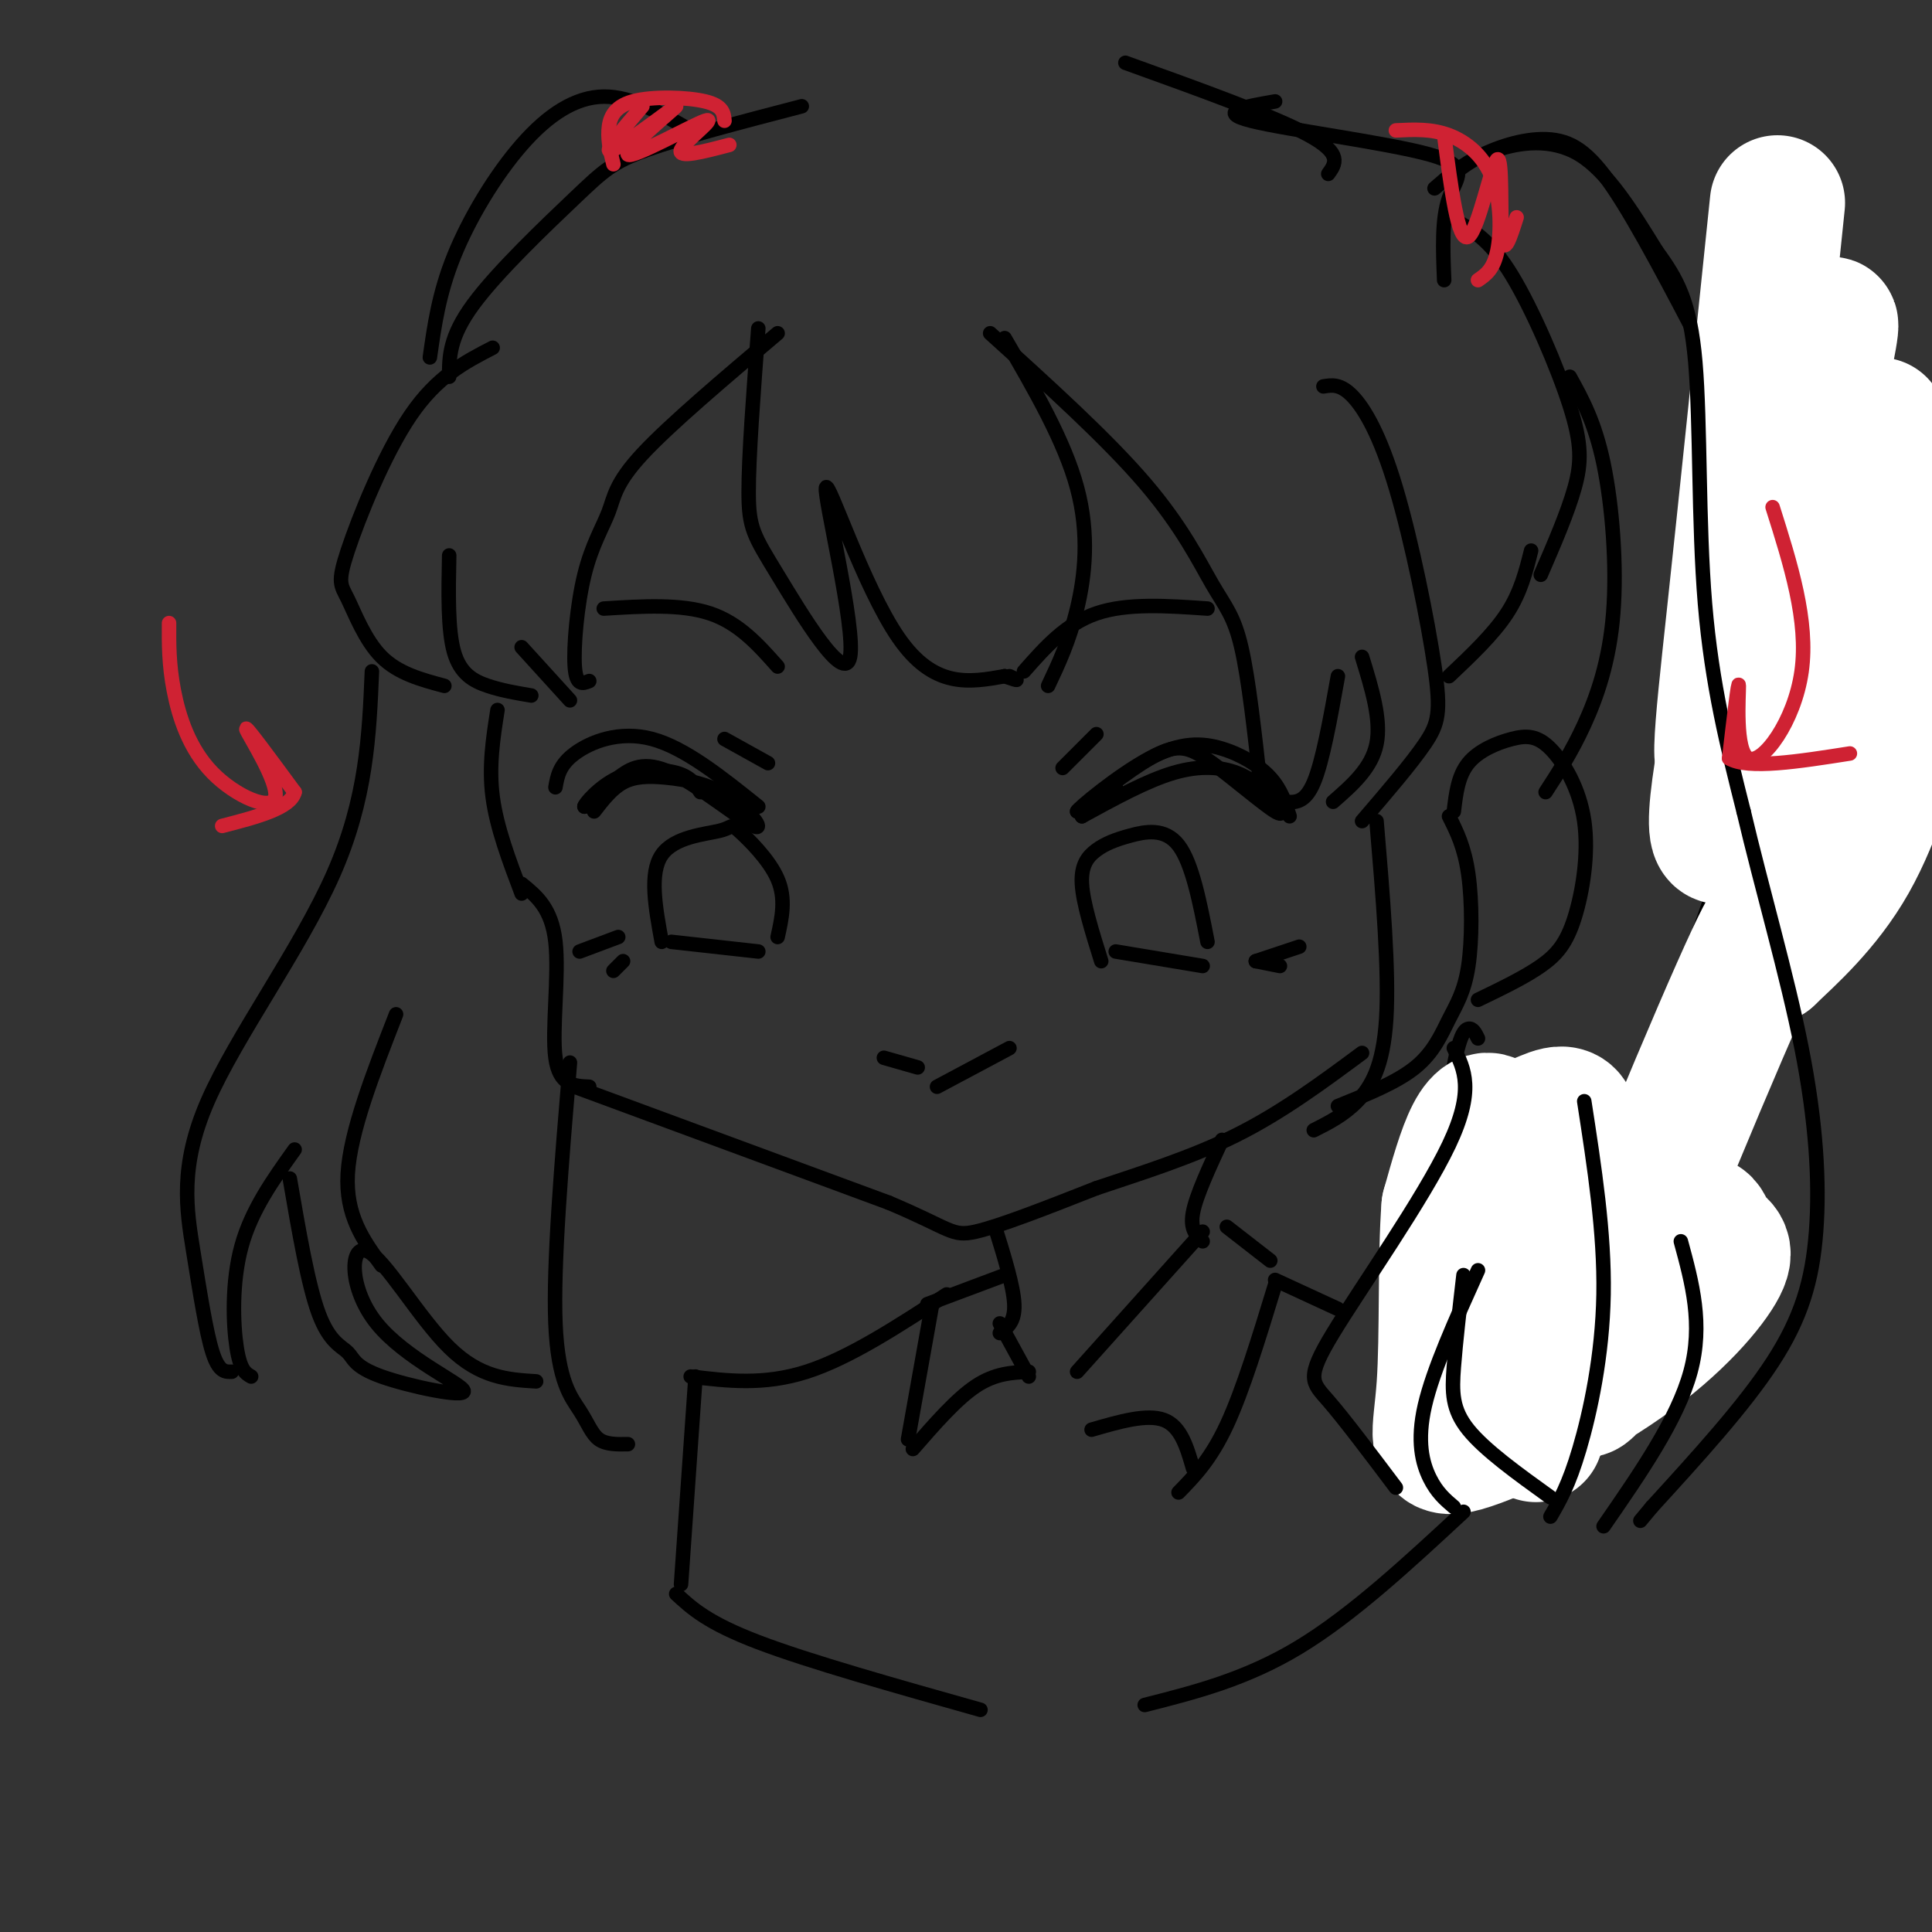 <svg viewBox='0 0 400 400' version='1.1' xmlns='http://www.w3.org/2000/svg' xmlns:xlink='http://www.w3.org/1999/xlink'><rect x="0" y="0" width="400" height="400" fill="#333333" stroke="none"/><g fill='none' stroke='rgb(0,0,0)' stroke-width='3' stroke-linecap='round' stroke-linejoin='round'><path d='M123,168c1.839,-2.374 3.678,-4.748 6,-6c2.322,-1.252 5.127,-1.383 9,-1c3.873,0.383 8.814,1.279 13,4c4.186,2.721 7.617,7.265 5,6c-2.617,-1.265 -11.281,-8.341 -17,-11c-5.719,-2.659 -8.491,-0.903 -11,1c-2.509,1.903 -4.754,3.951 -7,6'/><path d='M121,167c-0.155,-0.321 2.958,-4.125 7,-6c4.042,-1.875 9.012,-1.821 12,-1c2.988,0.821 3.994,2.411 5,4'/><path d='M224,169c0.000,0.000 7.000,-6.000 7,-6'/><path d='M224,169c6.733,-3.689 13.467,-7.378 19,-9c5.533,-1.622 9.867,-1.178 13,0c3.133,1.178 5.067,3.089 7,5'/><path d='M263,165c1.976,1.989 3.416,4.461 1,3c-2.416,-1.461 -8.689,-6.855 -13,-10c-4.311,-3.145 -6.660,-4.041 -11,-2c-4.340,2.041 -10.670,7.021 -17,12'/><path d='M223,168c0.005,-0.443 8.517,-7.552 15,-11c6.483,-3.448 10.938,-3.236 15,-2c4.062,1.236 7.732,3.496 10,6c2.268,2.504 3.134,5.252 4,8'/><path d='M157,167c-7.600,-6.089 -15.200,-12.178 -22,-14c-6.800,-1.822 -12.800,0.622 -16,3c-3.200,2.378 -3.600,4.689 -4,7'/><path d='M137,195c-1.301,-7.102 -2.603,-14.204 0,-18c2.603,-3.796 9.110,-4.285 12,-5c2.890,-0.715 2.163,-1.654 4,0c1.837,1.654 6.239,5.901 8,10c1.761,4.099 0.880,8.049 0,12'/><path d='M139,195c0.000,0.000 18.000,2.000 18,2'/><path d='M228,199c-1.888,-6.045 -3.777,-12.089 -4,-16c-0.223,-3.911 1.219,-5.687 3,-7c1.781,-1.313 3.903,-2.161 7,-3c3.097,-0.839 7.171,-1.668 10,2c2.829,3.668 4.415,11.834 6,20'/><path d='M231,197c0.000,0.000 18.000,3.000 18,3'/><path d='M183,219c0.000,0.000 7.000,2.000 7,2'/><path d='M209,217c0.000,0.000 -15.000,8.000 -15,8'/><path d='M128,194c0.000,0.000 -8.000,3.000 -8,3'/><path d='M129,199c0.000,0.000 -2.000,2.000 -2,2'/><path d='M260,199c0.000,0.000 5.000,1.000 5,1'/><path d='M260,199c0.000,0.000 9.000,-3.000 9,-3'/><path d='M159,158c0.000,0.000 -9.000,-5.000 -9,-5'/><path d='M220,159c0.000,0.000 7.000,-7.000 7,-7'/><path d='M161,138c-4.000,-4.500 -8.000,-9.000 -14,-11c-6.000,-2.000 -14.000,-1.500 -22,-1'/><path d='M212,139c4.333,-4.917 8.667,-9.833 15,-12c6.333,-2.167 14.667,-1.583 23,-1'/><path d='M108,183c3.111,2.533 6.222,5.067 7,12c0.778,6.933 -0.778,18.267 0,24c0.778,5.733 3.889,5.867 7,6'/><path d='M119,225c0.000,0.000 65.000,24.000 65,24'/><path d='M184,249c13.000,5.467 13.000,7.133 18,6c5.000,-1.133 15.000,-5.067 25,-9'/><path d='M227,246c9.178,-3.089 19.622,-6.311 29,-11c9.378,-4.689 17.689,-10.844 26,-17'/><path d='M157,68c-1.006,13.308 -2.013,26.615 -2,34c0.013,7.385 1.045,8.846 6,17c4.955,8.154 13.833,23.000 15,17c1.167,-6.000 -5.378,-32.846 -5,-35c0.378,-2.154 7.679,20.385 15,31c7.321,10.615 14.660,9.308 22,8'/><path d='M208,140c3.833,1.333 2.417,0.667 1,0'/><path d='M208,70c6.200,10.667 12.400,21.333 15,31c2.600,9.667 1.600,18.333 0,25c-1.600,6.667 -3.800,11.333 -6,16'/><path d='M205,69c12.095,10.940 24.190,21.881 32,31c7.810,9.119 11.333,16.417 14,21c2.667,4.583 4.476,6.452 6,13c1.524,6.548 2.762,17.774 4,29'/><path d='M274,80c1.754,-0.287 3.509,-0.574 6,2c2.491,2.574 5.719,8.010 9,19c3.281,10.990 6.614,27.536 8,37c1.386,9.464 0.825,11.847 -2,16c-2.825,4.153 -7.912,10.077 -13,16'/><path d='M282,136c2.000,6.500 4.000,13.000 3,18c-1.000,5.000 -5.000,8.500 -9,12'/><path d='M277,140c-1.583,8.833 -3.167,17.667 -5,22c-1.833,4.333 -3.917,4.167 -6,4'/><path d='M161,69c-11.172,9.455 -22.344,18.909 -28,25c-5.656,6.091 -5.794,8.818 -7,12c-1.206,3.182 -3.478,6.818 -5,13c-1.522,6.182 -2.292,14.909 -2,19c0.292,4.091 1.646,3.545 3,3'/><path d='M102,72c-5.748,2.963 -11.496,5.927 -17,14c-5.504,8.073 -10.764,21.257 -13,28c-2.236,6.743 -1.448,7.046 0,10c1.448,2.954 3.557,8.558 7,12c3.443,3.442 8.222,4.721 13,6'/><path d='M93,115c-0.156,7.711 -0.311,15.422 1,20c1.311,4.578 4.089,6.022 7,7c2.911,0.978 5.956,1.489 9,2'/><path d='M108,134c0.000,0.000 10.000,11.000 10,11'/><path d='M103,147c-0.917,5.833 -1.833,11.667 -1,18c0.833,6.333 3.417,13.167 6,20'/><path d='M285,170c1.311,15.556 2.622,31.111 2,41c-0.622,9.889 -3.178,14.111 -6,17c-2.822,2.889 -5.911,4.444 -9,6'/><path d='M300,169c1.600,3.187 3.199,6.373 4,12c0.801,5.627 0.802,13.694 0,19c-0.802,5.306 -2.408,7.852 -4,11c-1.592,3.148 -3.169,6.900 -7,10c-3.831,3.100 -9.915,5.550 -16,8'/><path d='M301,168c0.433,-3.683 0.865,-7.366 3,-10c2.135,-2.634 5.971,-4.220 9,-5c3.029,-0.780 5.251,-0.756 8,2c2.749,2.756 6.026,8.244 7,15c0.974,6.756 -0.353,14.780 -2,20c-1.647,5.220 -3.613,7.634 -7,10c-3.387,2.366 -8.193,4.683 -13,7'/><path d='M233,13c15.500,5.583 31.000,11.167 38,15c7.000,3.833 5.500,5.917 4,8'/><path d='M264,21c-6.173,1.065 -12.345,2.131 -5,4c7.345,1.869 28.208,4.542 37,7c8.792,2.458 5.512,4.702 4,9c-1.512,4.298 -1.256,10.649 -1,17'/><path d='M302,46c3.363,1.994 6.726,3.988 11,11c4.274,7.012 9.458,19.042 12,27c2.542,7.958 2.440,11.845 1,17c-1.440,5.155 -4.220,11.577 -7,18'/><path d='M325,78c2.601,4.702 5.202,9.405 7,18c1.798,8.595 2.792,21.083 2,31c-0.792,9.917 -3.369,17.262 -6,23c-2.631,5.738 -5.315,9.869 -8,14'/><path d='M300,140c4.583,-4.333 9.167,-8.667 12,-13c2.833,-4.333 3.917,-8.667 5,-13'/><path d='M166,22c-12.423,3.238 -24.845,6.476 -32,9c-7.155,2.524 -9.042,4.333 -15,10c-5.958,5.667 -15.988,15.190 -21,22c-5.012,6.810 -5.006,10.905 -5,15'/><path d='M297,39c2.824,-2.461 5.647,-4.922 10,-7c4.353,-2.078 10.235,-3.772 15,-3c4.765,0.772 8.411,4.011 14,13c5.589,8.989 13.120,23.728 18,33c4.880,9.272 7.109,13.078 8,26c0.891,12.922 0.446,34.961 0,57'/><path d='M362,158c-4.070,21.115 -14.245,45.404 -19,58c-4.755,12.596 -4.089,13.500 -4,24c0.089,10.500 -0.399,30.596 0,39c0.399,8.404 1.685,5.115 3,3c1.315,-2.115 2.657,-3.058 4,-4'/><path d='M306,215c-0.533,-1.093 -1.065,-2.185 -2,-2c-0.935,0.185 -2.271,1.648 -4,14c-1.729,12.352 -3.850,35.595 -4,48c-0.150,12.405 1.671,13.973 4,16c2.329,2.027 5.164,4.514 8,7'/><path d='M315,254c-3.578,5.889 -7.156,11.778 -9,17c-1.844,5.222 -1.956,9.778 0,14c1.956,4.222 5.978,8.111 10,12'/><path d='M309,258c0.685,7.173 1.369,14.345 4,19c2.631,4.655 7.208,6.792 13,8c5.792,1.208 12.798,1.488 14,1c1.202,-0.488 -3.399,-1.744 -8,-3'/><path d='M143,27c-6.071,-3.530 -12.143,-7.060 -18,-7c-5.857,0.060 -11.500,3.708 -17,10c-5.500,6.292 -10.857,15.226 -14,23c-3.143,7.774 -4.071,14.387 -5,21'/><path d='M77,139c-0.553,13.207 -1.107,26.415 -8,42c-6.893,15.585 -20.126,33.549 -26,47c-5.874,13.451 -4.389,22.391 -3,31c1.389,8.609 2.683,16.888 4,21c1.317,4.112 2.659,4.056 4,4'/><path d='M61,238c-4.467,6.244 -8.933,12.489 -11,20c-2.067,7.511 -1.733,16.289 -1,21c0.733,4.711 1.867,5.356 3,6'/><path d='M60,244c1.895,11.037 3.789,22.073 6,28c2.211,5.927 4.738,6.744 6,8c1.262,1.256 1.260,2.953 7,5c5.740,2.047 17.223,4.446 17,3c-0.223,-1.446 -12.153,-6.738 -18,-14c-5.847,-7.262 -5.613,-16.494 -2,-15c3.613,1.494 10.604,13.712 17,20c6.396,6.288 12.198,6.644 18,7'/><path d='M118,220c-1.750,20.958 -3.500,41.917 -3,54c0.500,12.083 3.250,15.292 5,18c1.750,2.708 2.500,4.917 4,6c1.500,1.083 3.750,1.042 6,1'/></g>
<g fill='none' stroke='rgb(255,255,255)' stroke-width='28' stroke-linecap='round' stroke-linejoin='round'><path d='M318,297c-2.006,-8.622 -4.011,-17.244 -2,-29c2.011,-11.756 8.040,-26.647 9,-33c0.960,-6.353 -3.147,-4.170 -6,-3c-2.853,1.170 -4.450,1.326 -8,12c-3.550,10.674 -9.054,31.866 -9,35c0.054,3.134 5.664,-11.789 8,-23c2.336,-11.211 1.398,-18.711 0,-22c-1.398,-3.289 -3.257,-2.368 -5,1c-1.743,3.368 -3.372,9.184 -5,15'/><path d='M300,250c-0.795,9.779 -0.283,26.726 -1,37c-0.717,10.274 -2.661,13.874 4,12c6.661,-1.874 21.929,-9.224 33,-17c11.071,-7.776 17.947,-15.980 20,-20c2.053,-4.020 -0.715,-3.856 -2,-6c-1.285,-2.144 -1.087,-6.595 -8,4c-6.913,10.595 -20.938,36.237 -18,25c2.938,-11.237 22.839,-59.353 32,-80c9.161,-20.647 7.580,-13.823 6,-7'/><path d='M366,198c4.176,-3.996 11.616,-10.485 17,-20c5.384,-9.515 8.711,-22.056 8,-21c-0.711,1.056 -5.461,15.707 -4,4c1.461,-11.707 9.132,-49.774 7,-49c-2.132,0.774 -14.066,40.387 -26,80'/><path d='M368,192c-0.703,0.253 10.538,-39.115 16,-65c5.462,-25.885 5.144,-38.289 5,-39c-0.144,-0.711 -0.116,10.270 -7,31c-6.884,20.730 -20.681,51.209 -25,54c-4.319,2.791 0.841,-22.104 6,-47'/><path d='M363,126c5.659,-25.376 16.805,-65.317 16,-58c-0.805,7.317 -13.563,61.893 -19,81c-5.437,19.107 -3.553,2.745 -1,-21c2.553,-23.745 5.777,-54.872 9,-86'/></g>
<g fill='none' stroke='rgb(0,0,0)' stroke-width='3' stroke-linecap='round' stroke-linejoin='round'><path d='M301,36c2.267,-1.778 4.533,-3.556 9,-5c4.467,-1.444 11.133,-2.556 17,1c5.867,3.556 10.933,11.778 16,20'/><path d='M343,52c4.262,5.833 6.917,10.417 8,23c1.083,12.583 0.595,33.167 2,50c1.405,16.833 4.702,29.917 8,43'/><path d='M361,168c3.710,15.781 8.984,33.735 12,49c3.016,15.265 3.774,27.841 3,38c-0.774,10.159 -3.078,17.903 -9,27c-5.922,9.097 -15.461,19.549 -25,30'/><path d='M342,312c-4.167,5.000 -2.083,2.500 0,0'/><path d='M348,257c2.333,8.583 4.667,17.167 2,27c-2.667,9.833 -10.333,20.917 -18,32'/><path d='M301,217c2.179,4.351 4.357,8.702 -1,20c-5.357,11.298 -18.250,29.542 -24,39c-5.750,9.458 -4.357,10.131 -1,14c3.357,3.869 8.679,10.935 14,18'/><path d='M306,263c-4.644,10.289 -9.289,20.578 -11,28c-1.711,7.422 -0.489,11.978 1,15c1.489,3.022 3.244,4.511 5,6'/><path d='M303,264c-0.800,6.889 -1.600,13.778 -2,19c-0.400,5.222 -0.400,8.778 3,13c3.400,4.222 10.200,9.111 17,14'/><path d='M328,228c2.111,13.644 4.222,27.289 4,40c-0.222,12.711 -2.778,24.489 -5,32c-2.222,7.511 -4.111,10.756 -6,14'/><path d='M79,262c-3.750,-5.167 -7.500,-10.333 -7,-19c0.500,-8.667 5.250,-20.833 10,-33'/><path d='M253,236c-2.667,5.750 -5.333,11.500 -6,15c-0.667,3.500 0.667,4.750 2,6'/><path d='M249,255c0.000,0.000 -26.000,29.000 -26,29'/><path d='M254,254c0.000,0.000 9.000,7.000 9,7'/><path d='M226,296c5.750,-1.667 11.500,-3.333 15,-2c3.500,1.333 4.750,5.667 6,10'/><path d='M244,309c3.333,-3.417 6.667,-6.833 10,-14c3.333,-7.167 6.667,-18.083 10,-29'/><path d='M206,254c1.917,6.167 3.833,12.333 4,16c0.167,3.667 -1.417,4.833 -3,6'/><path d='M207,274c0.000,0.000 6.000,11.000 6,11'/><path d='M208,264c0.000,0.000 -16.000,6.000 -16,6'/><path d='M193,270c0.000,0.000 -5.000,28.000 -5,28'/><path d='M189,300c4.500,-5.167 9.000,-10.333 13,-13c4.000,-2.667 7.500,-2.833 11,-3'/><path d='M196,268c-10.083,6.583 -20.167,13.167 -29,16c-8.833,2.833 -16.417,1.917 -24,1'/><path d='M144,285c0.000,0.000 -3.000,43.000 -3,43'/><path d='M140,330c3.250,3.000 6.500,6.000 17,10c10.500,4.000 28.250,9.000 46,14'/><path d='M237,353c10.500,-2.667 21.000,-5.333 32,-12c11.000,-6.667 22.500,-17.333 34,-28'/><path d='M264,265c0.000,0.000 13.000,6.000 13,6'/></g>
<g fill='none' stroke='rgb(207,34,51)' stroke-width='3' stroke-linecap='round' stroke-linejoin='round'><path d='M127,34c-0.565,-2.304 -1.131,-4.607 -1,-7c0.131,-2.393 0.958,-4.875 5,-6c4.042,-1.125 11.298,-0.893 15,0c3.702,0.893 3.851,2.446 4,4'/><path d='M133,22c-4.456,5.197 -8.913,10.393 -6,9c2.913,-1.393 13.195,-9.376 13,-9c-0.195,0.376 -10.867,9.111 -10,10c0.867,0.889 13.272,-6.068 16,-7c2.728,-0.932 -4.221,4.162 -5,6c-0.779,1.838 4.610,0.419 10,-1'/><path d='M289,27c3.685,-0.185 7.369,-0.369 11,1c3.631,1.369 7.208,4.292 9,9c1.792,4.708 1.798,11.202 1,15c-0.798,3.798 -2.399,4.899 -4,6'/><path d='M299,28c1.446,11.185 2.893,22.369 5,21c2.107,-1.369 4.875,-15.292 6,-16c1.125,-0.708 0.607,11.798 1,16c0.393,4.202 1.696,0.101 3,-4'/><path d='M35,129c-0.026,4.276 -0.051,8.552 1,14c1.051,5.448 3.179,12.069 8,17c4.821,4.931 12.337,8.174 13,5c0.663,-3.174 -5.525,-12.764 -6,-14c-0.475,-1.236 4.762,5.882 10,13'/><path d='M61,164c-0.833,3.333 -7.917,5.167 -15,7'/><path d='M367,105c3.732,11.798 7.464,23.595 6,34c-1.464,10.405 -8.125,19.417 -11,18c-2.875,-1.417 -1.964,-13.262 -2,-15c-0.036,-1.738 -1.018,6.631 -2,15'/><path d='M358,157c3.833,2.333 14.417,0.667 25,-1'/></g>
</svg>